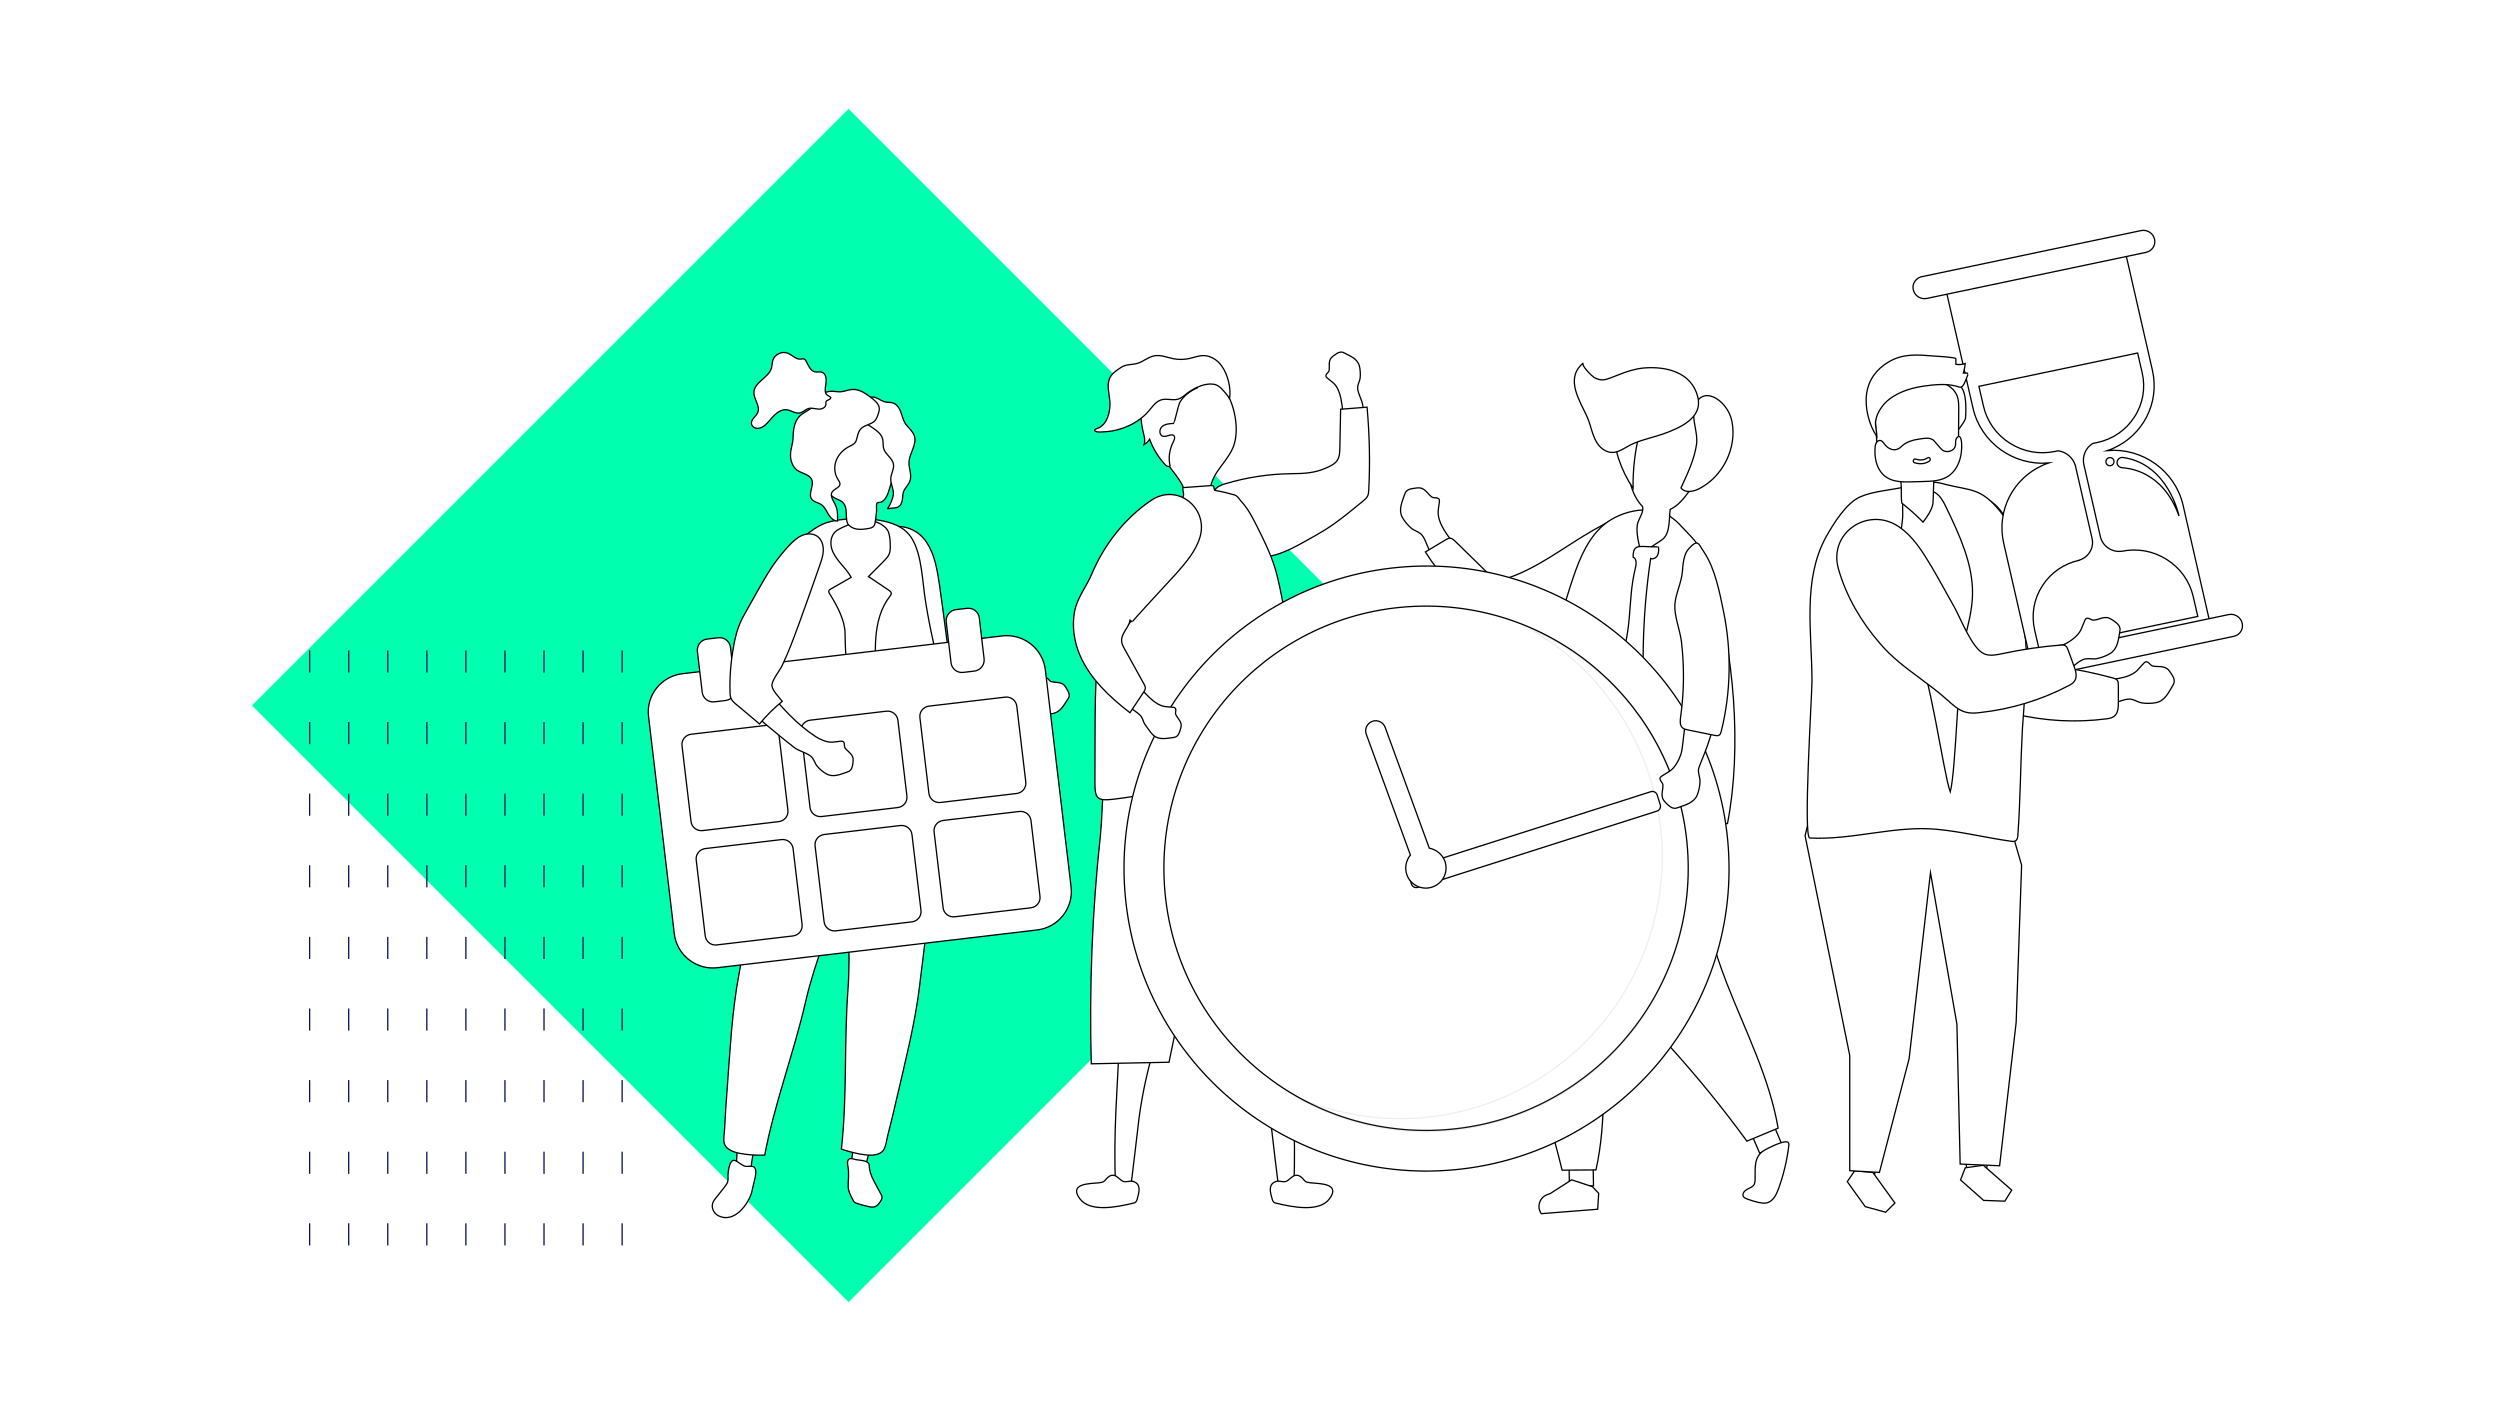 <?xml version="1.0" encoding="utf-8"?>
<!-- Generator: Adobe Illustrator 23.0.1, SVG Export Plug-In . SVG Version: 6.00 Build 0)  -->
<svg version="1.1" id="Layer_1" xmlns="http://www.w3.org/2000/svg" xmlns:xlink="http://www.w3.org/1999/xlink" x="0px" y="0px"
	 viewBox="0 0 1920 1080" style="enable-background:new 0 0 1920 1080;" xml:space="preserve">
<style type="text/css">
	.st0{fill:#FFFFFF;}
	.st1{fill:#00FFAF;}
	.st2{fill:none;stroke:#0C1151;stroke-miterlimit:10;stroke-dasharray:17,38;}
	.st3{fill:#FFFFFF;stroke:#000000;stroke-miterlimit:10;}
	.st4{opacity:7.000000e-02;}
</style>
<rect x="-2.1" y="-6.5" class="st0" width="1931.3" height="1088.9"/>
<rect x="327.8" y="217.8" transform="matrix(0.707 -0.707 0.707 0.707 -192.249 619.612)" class="st1" width="648.1" height="648.1"/>
<g>
	<line class="st2" x1="477.8" y1="499.5" x2="477.8" y2="970.5"/>
	<line class="st2" x1="447.8" y1="499.5" x2="447.8" y2="970.5"/>
	<line class="st2" x1="417.8" y1="499.5" x2="417.8" y2="970.5"/>
	<line class="st2" x1="387.8" y1="499.5" x2="387.8" y2="970.5"/>
	<line class="st2" x1="357.8" y1="499.5" x2="357.8" y2="970.5"/>
	<line class="st2" x1="327.8" y1="499.5" x2="327.8" y2="970.5"/>
	<line class="st2" x1="297.8" y1="499.5" x2="297.8" y2="970.5"/>
	<line class="st2" x1="267.8" y1="499.5" x2="267.8" y2="970.5"/>
	<line class="st2" x1="237.8" y1="499.5" x2="237.8" y2="970.5"/>
</g>
<g>
	<g>
		<g>
			<path class="st3" d="M817.4,526.3c-0.3-0.3-0.6-0.6-0.9-0.8c-3.1-1.9-5.9-1.1-9.4-2.1c-1.6-0.5-2.8-4.5-5.4-2.2c-1,0.8-3,3.2-5,5
				c-2.9,2.6-8.2,4.1-12.6,4.6c-17.4,1.7-34.7-1.4-51.7-4.9c-1-0.2-2-0.4-2.8-1.1c-1.4-1.1-1.6-3.1-1.7-4.9
				c-0.5-8.2-1.7-16.4-3.7-24.4c-1.8-7.1-4.2-14.3-8.9-20c-4.7-5.7-12-9.7-19.3-8.8c-5.5,0.7-10.5,4.2-13.1,9
				c-6.4,12.1,6.3,27.5,11.9,37.8c5.3,9.7,11.3,19.1,17.9,28c0.8,1.1,1.7,2.2,2.9,2.9c1.3,0.7,2.8,0.9,4.2,1.1
				c18.7,1.9,37.4,2.2,56.3,2.1c5.2,0,9.7-2.8,14.5-2.8c3.1,0,5.4,2.2,8.3,2.9c2.9,0.6,6.8,0.8,9.6,0.3c5.7-0.9,8.4-6.2,11.3-10.6
				c0.7-1.1,1.2-1.8,1.3-3c0.2-2-0.9-3.6-1.8-5.2C818.8,528.1,818.1,527.2,817.4,526.3z"/>
		</g>
		<g>
			<path class="st3" d="M687.9,516c5.5,5.5,11.5,10.4,15.8,17.3c3,4.8,5.5,10.3,10.2,13.4c3.7,2.4,8.2,3.1,12.6,3.5
				c3.5,0.4,6.9,0.7,10.4,0.9c1.8-8.1,3.5-16.3,5.3-24.4c-3.3-1.3-6.8-2-10.3-2c-4-25.1-6.7-50.4-10.4-75.5
				c-1.7-11.3-3.5-23-9.8-32.6c-13.4-20.4-44.9-14.4-47.8,10.7c-2.2,19.6,0.7,39.8,7.3,58.3c2.9,8.1,6.4,18.2,11.8,24.9
				C684.5,512.5,686.2,514.3,687.9,516z"/>
		</g>
	</g>
	<g>
		<g>
			<g>
				<path class="st3" d="M576.9,899.6c-4,0.3-7.6-1.1-11.4-1.6c0.2-13.5,1.6-26.5,4.6-39.9c6,6.6,11,2.8,10.8,15.2
					C580.8,877.4,576.1,893.5,576.9,899.6z"/>
				<path class="st3" d="M564.6,891.3c-4.5-1.6-5.5,9.1-5.5,11.6c0,1.5,0.2,3.1-0.2,4.5c-0.4,1.6-1.5,3-2.5,4.3
					c-2.2,2.7-4.4,5.5-6.5,8.2c-1,1.2-2,2.5-2.5,4c-1.3,3.7,0.8,8,4.3,9.8c12.1,6.1,23.1-8.7,25.7-18.4c0.4-1.5,0.7-3,1-4.5
					c0.6-3.1,3-10,1.7-13.1c-1.5-3.6-5.9-1-8.7-2.3C568.6,894.1,566.4,891.9,564.6,891.3z"/>
			</g>
			<path class="st3" d="M650.3,676.7c-11.2,30.6-24.2,60.5-31.6,92.6c-9.1,39.6-23.9,78.2-31.4,117.8c-4.9,0.2-9.8,0-14.6-0.6
				c-5.6-0.7-14.4-2.2-16.4-8.2c-1-3.1,0.1-8.2,0.2-11.4c0.5-10.3,1.2-20.7,2-31c2.2-29.2,3.6-58.8,9-87.5
				c5.6-30.3,11.1-60.7,16-90.9c2.6-15.6,5.7-31.2,9.6-46.6c1-4,11.4-44.8,13.5-44.5c24.3,3.9,47.1,11.9,68.3,24.5
				c2.1,1.2,4,2.7,4.8,4.9c0.7,2.2,0.1,4-0.6,6c-6.3,18.8-14.8,36.5-21.5,55.2C655.1,663.5,652.8,670,650.3,676.7z"/>
		</g>
		<g>
			<g>
				<path class="st3" d="M652.4,897.4c3.7,1.4,7.6,1.2,11.3,1.9c3.8-13,6.3-25.8,7.5-39.4c-7.7,4.5-11.3-0.6-14.8,11.3
					C655.3,875,655,891.8,652.4,897.4z"/>
				<path class="st3" d="M667.6,895.4c0,7.3,5.8,15.2,9,21.8c0.4,0.8,0.8,1.6,0.8,2.4c0,1.3-0.8,2.4-1.5,3.5c-1,1.4-2.2,3-3.8,3.6
					c-1.6,0.6-3.5,0.3-5.2-0.1c-2.9-0.6-5.7-1.4-8.5-2.3c-0.7-0.2-1.4-0.5-2-0.9c-0.7-0.5-1.1-1.3-1.5-2.1c-2-4-3.6-6.8-3.5-11.2
					c0.1-4.6,0.7-9.3-0.1-13.8c-0.4-2.2-1-5,0.9-6.2c1.5-0.9,4.1,0.4,5.7,0.6c2.8,0.5,5.4,0.3,7.9,1.7c0.5,0.3,1,0.7,1.4,1.2
					C667.5,894.2,667.6,894.8,667.6,895.4z"/>
			</g>
			<path class="st3" d="M648.6,662.8c1.6,32.6,5.1,65,2.6,97.8c-3,40.5-0.5,81.7-5,121.9c4.6,1.6,9.4,2.9,14.2,3.8
				c5.5,1,14.4,2.2,18.1-3c1.9-2.7,2.4-7.8,3.2-10.9c2.6-10,5-20.1,7.3-30.2c6.6-28.5,14-57.2,17.4-86.3
				c3.6-30.6,7.5-61.2,11.7-91.6c2.2-15.7,3.8-31.5,4.7-47.3c0.2-4.1,2.4-46.2,0.3-46.5c-24.4-3.5-48.5-2.6-72.5,3.1
				c-2.3,0.6-4.7,1.4-6,3.2c-1.3,1.9-1.3,3.8-1.2,5.9c0.4,19.9,3.3,39.2,4.1,59.1C647.9,648.7,648.3,655.6,648.6,662.8z"/>
		</g>
		<path class="st3" d="M634.9,401.4c-0.4,0.1-0.8,0.3-1.2,0.4c-6.5,2.5-12.1,7-17.6,11.4c-8.2,6.6-12.2,9.5-15.4,19.3
			c-2.9,9.1-4.8,18.8-6.6,28.2c-9.3,48.3-11.1,96.4-17.7,145c-1.8,13.2-3.2,28.8,6.6,37.9c17.4-13.5,39.2-14.3,60.3-14.3
			c14.8,0,29.3-4.8,44.1-3.2c14.2,1.6,26.6-2,41-1c3.5,0.2,7.9,0.2,9.3-3c-5-14.9-4.9-31-6-46.7c-2.9-40.6-16.4-79.6-21.8-119.9
			c-1.8-13.7-2.8-36.5-13.4-46.8c-11.5-11.3-37.8-11.5-52.7-9.3C640.8,399.8,637.8,400.5,634.9,401.4z"/>
		<path class="st3" d="M672.8,446.7c-1.9-1.3-3.8-2.6-5.8-3.9c3.9-3.9,7.8-7.8,11.6-11.7c1.6-1.6,3.3-3.3,4.2-5.4
			c1-2.3,1-4.9,0.9-7.3c-0.1-3.4-0.2-6.9-1.5-10.1c-2.5-5.7-11.2-9-17.1-8.7c-6.5,0.3-12.8,3-18.6,5.7c-1.9,0.9-3.7,1.8-5.2,3.3
			c-3.2,3.2-3.8,8.2-2.6,12.6c1.2,4.3,4,8,6.9,11.5c2.9,3.4,6,6.8,8.1,10.7c-5.2,3-10.4,6-15.6,8.9c-0.7,0.4-1.5,0.9-1.6,1.7
			c-0.2,0.7,0.3,1.5,0.7,2.1c5.4,8.6,11.8,20.2,11.8,30.5c0.1,12.6,1.2,25.3,1.7,37.9c1.1,26.2,1.4,52.5,1,78.8
			c-0.1,6-0.2,12.1-0.4,18.1c6.7,0.4,13.5,0.4,20.3-0.2c1.5-0.1,3-0.3,4.1-1.3c1.3-1.2,1.4-3.2,1.5-4.9c0.1-4.4,0.1-8.8,0.1-13.2
			c-0.2-25.9-2.8-51.7-4-77.6c-1.1-22-4.1-48,10.3-66.5c0.4-0.6,0.9-1.2,0.9-1.9c0-1.1-1-1.9-1.9-2.5
			C679.3,451,676,448.8,672.8,446.7z"/>
		<g>
			<g>
				<g>
					<g>
						<path class="st3" d="M651,402c0.2,0.5,0.6,0.9,1,1.4c1.7,1.7,4.1,2.7,6.5,3c3.1,0.4,6.3-0.1,9.4-0.7c4.2-0.8,4-3.2,4.6-7
							c0.3-2.1,0.5-4.2,0.7-6.3c0.1-1.1-0.4-5.3,0.4-6.1c0.5-0.5,2.5-0.4,3.4-0.8c1.4-0.7,2.6-2.1,3.4-3.4c1.4-2.1,2.1-4.6,2.8-7
							c1.3-4.2,2.6-8.4,3.8-12.6c1.3-4.3,2.6-8.6,3-13c0.6-6.7-0.5-16.2-5.5-21.1c-4.6-4.5-11.4-6-17.6-6.8
							c-8.2-1-16.7,0.5-23.8,4.8c-2.9,1.8-5.6,4-7.3,7.2c-2.6,4.8-2.4,10.8-2.1,16.5c0.3,5.2,0.5,10.4,0.8,15.6
							c0.3,6,1,12.9,5.5,16.1c2.4,1.7,5.5,2.1,7.5,4.3c2.6,2.8,2.4,6.9,2.5,10.4C650.3,398.5,650.1,400.4,651,402z"/>
					</g>
					<path class="st3" d="M676.9,334.8c0.3,0.5,0.5,1,0.7,1.5c1,2.8,0.3,5.9,1.2,8.6c1.5,4.4,6.6,7,7.4,11.6
						c0.6,3.7-1.9,7.3-2.1,11.1c-0.2,4.1,2.4,8,2,12.1c-0.4,3.5-2.6,8.5-4.7,11.3c0.7-0.9,6.6-0.6,8.1-1.5c2.4-1.4,2.6-2.3,3.3-4.8
						c0.7-2.4,0.2-4.8,1.2-7.3c1.3-3.1,4.1-5.3,5-8.6c1.3-4.5-1.1-9.2-0.9-13.8c0.3-7,6.3-13.6,4.1-20.3c-1.3-3.9-5.1-6.4-7.2-9.9
						c-1.6-2.7-2.2-5.8-3.3-8.7c-1.1-2.9-3.1-5.8-6.1-6.7c-1.7-0.5-3.5-0.3-5.2-0.6c-3-0.5-5.4-2.6-8.3-3.6
						c-4.1-1.4-11.3,2.7-13.6,6.2c-2.4,3.4-1.2,6.3,1.2,9.4C663.9,325.8,673.6,329.1,676.9,334.8z"/>
				</g>
				<path class="st3" d="M622.1,314.1c-2.4,1.8-5.5,3.1-7.7,5.2c-4.3,4.1-5.2,10.6-5.3,16.6c-0.1,5.3-2.5,10-1.9,15.5
					c0.4,3.7,2,7.5,5,9.7c3.8,2.7,9.7,3.2,11.3,7.5c1.8,4.7-3.1,10.6-0.1,14.7c1.6,2.3,4.8,2.6,7.2,4.1c2.6,1.7,3.9,4.7,5.5,7.4
					c1.6,2.7,4,5.3,7.1,5.4c0.1-4.7,0.3-8.5-1.8-12.8c-1.2-2.5-4.6-7.2-2-9.9c1.7-2.3,5.6-3,5.7-5.8c0-1.3-0.9-2.4-1.6-3.6
					c-2.8-4.3-3.1-10-1.2-14.7c1.9-4.8,5.9-8.6,10.5-10.8c5.4-2.6,4.5-3.9,6.1-9.1c1.4-4.8,4.1-5.9,8.4-7.6c3.8-1.6,5.1-2.5,6.5-6.1
					c1-2.6,2.3-5.8,0.8-8.7c-1.2-2.3-3.4-4-5.4-5.6c-4.4-3.3-9.3-6.8-14.7-6.4c-3,0.2-5.9,1.6-8.9,1.8c-2,0.1-4-0.3-6.1-0.4
					c-3.5-0.1-7.1,0.9-9.9,3c-2.8,2.1-2.7,4.3-4.3,7.2C624.5,312,623.4,313.1,622.1,314.1z"/>
				<path class="st3" d="M634.3,294.6c0.5-3.3,0.2-7.6-3-8.7c-1.7-0.6-3.7,0.1-5.4-0.3c-3.8-0.8-5.1-5.4-7.1-8.7
					c-0.3-0.5-0.7-1-1.2-1.2c-0.8-0.3-1.6,0-2.5,0.1c-3.8,0.5-6.7-3.3-10.3-4.6c-4.4-1.7-10,1.1-11.3,5.6c-0.5,1.9-0.5,3.9-1,5.8
					c-2.1,7.6-13.2,10.8-13.5,18.7c-0.2,5.3,5,10.4,3,15.4c-1.3,3.2-5.3,5.3-4.9,8.7c0.3,2.2,2.6,3.6,4.8,3.6c2.2,0,4.2-1.2,5.9-2.7
					c2.6-2.3,4.6-5.2,7.1-7.6c2.5-2.4,5.8-4.4,9.3-4c3.3,0.4,6.4,3,9.7,2.5c2.7-0.4,4.6-2.8,7.2-3.5c2.4-0.6,5,0.3,7.5,0.5
					c2.5,0.2,5.6-1.2,5.7-3.7c0-0.6-0.2-1.2,0-1.8c0.5-1.6,3.3-1.5,3.8-3.2c-1.3-2-3.2-1.3-4.1-3.9
					C633.4,299.3,634,296.7,634.3,294.6z"/>
			</g>
		</g>
	</g>
	<g>
		<g>
			<g>
				<path class="st3" d="M946.7,344.3c-3,6.6-7.9,12.1-12,18.1c-3.9,5.9-5.3,11.2-6.4,18c-0.7,4.9-2.5,8.7-8.4,9.6
					c-11.2,1.6-8-7.6-10.5-14.3c-2.9-7.7-9.1-13.7-13.4-20.6c-12.5-19.8-8.9-58.8,17-67.1C941.4,278.8,955.8,324.3,946.7,344.3z"/>
			</g>
		</g>
		<g>
			<path class="st3" d="M901.5,325.2c-3.2,0.1-6.8,0.4-9.1,2.5c-2.4,2.2-2.1,6.9,1,7.4c2.9,0.5,6.6-2.5,8.3-0.3
				c1,1.3,0.1,3.1-0.6,4.6c-3,5.7-3.9,12.3-2.5,18.4c-1.2,1.1-3,0-4-1.2c-5.1-5.6-9.1-12.2-11.7-19.3c-1,1.7-2.5,3.2-4.3,4.2
				c1.1-2.7,0.4-5.6-0.3-8.3c-2.4-10-4.1-21.7,2.9-29.9c3.7-4.4,9.4-6.9,15.1-7.9c5.7-1.1,11.5-0.8,17.3-0.5
				c2.5,0.1,5.5,0.6,6.1,2.9c-5.4,2.2-11,6.4-13.7,11.5C905.1,310.8,901.8,325.2,901.5,325.2z"/>
		</g>
		<g>
			<path class="st3" d="M912.9,301.2c-0.2,0.1-0.4,0.3-0.6,0.4c-2.4,1.9-4.7,4.1-7.7,5c-4.3,1.2-8.9-0.9-13.1,0.6
				c-4.7,1.6-7.8,7.2-11.2,10.6c-5.6,5.5-12.6,9.5-20.1,11.7c-3.8,1.2-7.8,1.9-11.8,2.1c-1.8,0.1-4.2,0.4-6,0
				c-2.4-0.6-2.3-1.7,0.2-2.5c7.9-2.5,10.4-13.6,9.8-21c-0.5-5.8-2.5-11.9-0.3-17.3c1.7-4.1,5.3-6.2,8.8-8.6
				c3.9-2.6,8.1-1.9,12.5-3.1c4.6-1.3,8.3-4.9,13-5.8c4.9-1,9.9,1.2,14.8,2.2c4.1,0.8,8.3,0.7,12.4-0.2c3.6-0.8,7.2-2.3,10.9-2.2
				c5.5,0.1,10.6,3.5,13.8,8c4.5,6.3,7.5,17.1,5.9,25.5c0.2-1.3-4.1-6-5-7c-1.9-2.1-4.2-4.1-7.1-4.5
				C925.9,294.1,918.2,297.4,912.9,301.2z"/>
		</g>
	</g>
	<g>
		<g>
			<path class="st3" d="M1665.1,514.2c-0.3-0.3-0.7-0.7-1.1-0.9c-3.7-2.1-6.9-0.9-11-1.9c-1.8-0.4-3.5-5-6.3-2.3
				c-1.1,1-3.3,3.8-5.5,6c-3.3,3.2-9.3,5.2-14.4,6c-20,2.9-40.2,0.3-60.2-2.9c-1.1-0.2-2.3-0.4-3.2-1.1c-1.7-1.2-2-3.5-2.2-5.6
				c-1-9.5-2.9-18.9-5.6-28.1c-2.4-8.2-5.7-16.3-11.4-22.7c-5.7-6.3-14.4-10.5-22.8-9.1c-6.3,1.1-11.9,5.4-14.7,11.2
				c-6.7,14.3,8.8,31.5,15.8,43.1c6.7,11,14.1,21.5,22.2,31.4c1,1.2,2.1,2.5,3.5,3.2c1.5,0.8,3.2,0.9,4.9,1
				c21.7,1.2,43.4,0.5,65.3-0.6c6-0.3,11.1-3.7,16.6-4c3.5-0.2,6.4,2.3,9.8,2.9c3.3,0.6,7.9,0.5,11.2-0.2c6.5-1.3,9.4-7.6,12.5-12.8
				c0.8-1.3,1.3-2.2,1.3-3.6c0.1-2.3-1.2-4.1-2.4-6C1666.8,516.2,1666,515.2,1665.1,514.2z"/>
		</g>
		<g>
			<path class="st3" d="M1512.1,507.2c4.9,7.4,9.8,14.8,14.1,22.7c2.8,5.3,5.6,10.9,10.6,14.3c3.1,2.1,6.9,3.2,10.6,4.1
				c22.9,5.5,46.7,6.8,70.1,3.8c2.2-0.3,4.5-0.7,6.2-2c3-2.4,3.2-6.7,3.2-10.5c0-4.5,0-8.9,0-13.4c0-1.3,0-2.8-0.9-3.8
				c-0.8-1-2.1-1.4-3.2-1.7c-14.4-3.9-29.1-6.9-43.9-9c-4.7-0.6-9.7-1.3-13.3-4.4c-7.7-6.7-7.9-31.6-9.6-41.9
				c-2-11.7-3.6-23.6-5.9-35.3c-2.6-13-5.3-26.4-13.1-37.2c-16.6-22.9-52.8-14.3-54.7,14.9c-1.5,22,2.7,44.5,10.7,65
				C1497.7,485.4,1504.8,496.3,1512.1,507.2z"/>
		</g>
	</g>
	<g>
		<g>
			<path class="st3" d="M1090.2,374.7c0.5,0,0.9,0.1,1.3,0.2c3.9,1.4,5,4.5,8.3,6.9c1.5,1.1,5.9-0.6,5.7,3.2c-0.1,1.4-0.8,4.8-1,7.8
				c-0.3,4.4,2,10.1,4.6,14.3c10.4,16.6,25,29.8,39.9,42.5c0.8,0.7,1.7,1.5,2.8,1.7c1.9,0.4,3.8-0.8,5.5-1.9
				c7.6-5.2,15.7-9.7,24.2-13.5c7.5-3.3,15.6-6.1,23.8-5.8c8.2,0.3,16.8,4,21,11.1c3.1,5.3,3.5,12.2,1,17.8
				c-6.4,13.9-28.7,13.3-41.7,15.4c-12.3,2-24.7,3.1-37.1,3.3c-1.5,0-3.1,0-4.5-0.5c-1.5-0.6-2.7-1.8-3.8-3
				c-14.5-15.2-27.6-31.7-40.5-48.4c-3.5-4.6-4.2-10.5-7.5-14.7c-2.1-2.7-5.7-3.3-8.3-5.4c-2.5-2.1-5.3-5.5-6.9-8.3
				c-3.1-5.7-0.3-11.7,1.6-17.2c0.5-1.4,0.8-2.3,1.8-3.2c1.6-1.5,3.8-1.7,5.9-2C1087.7,374.7,1089,374.6,1090.2,374.7z"/>
		</g>
		<g>
			<path class="st3" d="M1191.4,484.6c-10.7,1.3-21.5,1.5-31.9,0.6c-3.7-0.3-7.5-0.8-11-2.2c-5.4-2.2-9.6-6.6-13.6-10.8
				c-14.5-15.2-29-30.5-40.2-48.3c5.2-3.1,10.4-6.3,15.7-9.4c1-0.6,2.1-1.2,3.2-1.2c1.5,0.1,2.7,1.2,3.8,2.2
				c9.2,9,18.3,17.9,27.5,26.9c1.4,1.4,3,2.9,5,3.2c1.5,0.3,3-0.1,4.4-0.5c25.1-7.2,47.6-25.7,70.2-38.4
				c11.2-6.3,22.8-12.7,35.6-13.7c27.3-2.2,43.6,29.9,23.3,49.7C1259.2,466.2,1225.4,480.6,1191.4,484.6z"/>
		</g>
	</g>
	<g>
		<g>
			<g>
				<g>
					<g>
						<g>
							<polygon class="st3" points="1223.3,879.6 1223.8,910.7 1205.3,910.9 1204.8,876.5 							"/>
						</g>
					</g>
					<g>
						<g>
							<path class="st3" d="M1207,906.1l16,5.3l4.8,5.1l-0.8,12.2l-43.3,3.4l0,0c-3.7-5.3-1.3-12.6,4.8-14.7l2-0.7L1207,906.1z"/>
						</g>
					</g>
				</g>
			</g>
			<g>
				<g>
					<g>
						<g>
							<g>
								<g>
									<polygon class="st3" points="1356.1,849.8 1368.3,878.4 1351.4,885.6 1337.8,853.9 									"/>
								</g>
							</g>
							<g>
								<g>
									<path class="st3" d="M1351.7,886.1c0.6-0.7,1.3-1.3,2.1-1.9c2-1.5,18.5-10.2,19.9-6.3c0.2,0.6,0.2,1.3,0.1,2
										c-1.4,11.3-4,22.4-7.9,33.1c-1.7,4.6-4.2,9.6-8.9,10.8c-2.1,0.5-4.2,0.1-6.3-0.3c-3.1-0.7-6.1-1.6-9-2.7
										c-1.1-0.4-2.2-0.9-2.8-1.9c-1.1-2,0.8-4.4,2.9-5.5c2-1.1,4.5-1.9,5.5-3.9c0.4-0.9,0.5-2,0.6-3
										C1348.2,898.8,1346.9,891.4,1351.7,886.1z"/>
								</g>
							</g>
						</g>
					</g>
					<g>
						<path class="st3" d="M1240.3,735.5c6,27.6,23.3,47.5,41.8,67.8c21.1,23.3,41,47.7,59.5,73.1c8-3.3,16-6.7,24-10
							c-6.7-38.9-25.1-74.5-39.4-111.2c-9.9-25.5-18-52.5-18.4-80.1c-0.2-13.7,3.1-26.3,4.9-39.6c2.2-16.5,2.3-33.5,4.3-50.1
							c0.7-5.6,1-12.2-3.2-15.8c-1.9-1.6-4.4-2.3-6.9-2.8C1216,549.1,1228.8,682.9,1240.3,735.5z"/>
					</g>
				</g>
			</g>
			<path class="st3" d="M1314.4,590.5c0-16.8-2-32.9-5.1-45.3c-25.9-1.4-55.1,1.5-80.7,6.7c-25,5.1-40.6,10.5-40.8,37.6
				c-0.3,49.9-19.8,92.4-28.3,140.4c-4.9,27.9,3.6,52.8,12.9,78.6c10.7,29.5,19.9,59.7,27.3,90.2c8.7-0.1,17.3-0.1,26-0.2
				c8.6-38.5,5-78.5,5.8-117.9c0.5-27.4,3.3-55.4,13.4-81.1c11.1-28.2,27-17,45.3-33.4C1308,650.2,1314.3,619.5,1314.4,590.5z"/>
		</g>
		<g>
			<path class="st3" d="M1285.1,398.4c2.9,2.2,5.4,4.9,7.8,7.5c2.2,2.4,4.4,4.7,6.7,7.1c7.7,8.2,11.5,20.4,14.8,30.9
				c17.4,55.2,23.6,131,12.3,188.6c-42.8,3.7-92.3-7.1-135-12.9c-4.2-0.6-8.9-1.5-11-5.1c-1.3-2.2-1.3-4.9-1.3-7.4
				c0-36.6,7.7-76,15-112.1c3.1-15.2,6.8-30.3,11.7-45.1c5.1-15.6,10.9-32.5,22.9-44.4c12.8-12.7,37.4-18.9,53.5-9
				C1283.3,397.2,1284.2,397.8,1285.1,398.4z"/>
		</g>
		<g>
			<g>
				<g>
					<path class="st3" d="M1281.2,406.3c1.1-5,0.9-10.8,1.5-15.1c1-0.5,2-1,2.9-1.6c17.8-11.4,47.8-72.6,0.2-86.2
						c-43.2-12.4-40.9,47-32.5,71.7c1.4,4.2,3.4,8.2,6.2,11.7c2,2.4,2.4,1.9,2.1,4.7c-0.4,4.2-3.7,7.7-4.2,12
						c-0.9,6.6,1.5,15.2,3,21.6c5.3-3.5,10.5-6.9,15.8-10.4C1279,412.8,1280.4,409.8,1281.2,406.3z"/>
				</g>
			</g>
			<g>
				<g>
					<g>
						<g>
							<path class="st3" d="M1243.2,352.6c2.6,7.9,6.3,15.4,11,22.4c-0.2-14.6,1.5-29.3,5.2-43.4c0.3-1.1,0.6-2.3,0-3.2
								c-0.5-0.9-1.7-1.2-2.7-1.4C1238.5,323,1238.6,338.9,1243.2,352.6z"/>
						</g>
					</g>
				</g>
				<g>
					<g>
						<g>
							<g>
								<path class="st3" d="M1291,374.7c2.9,4.1,9.3,3,13.8,0.7c18.5-9.3,29.4-31.7,25.3-51.9c-3.4-17-24.8-29.7-29.1-8.7
									c-1.5,7.5,3,17.8,2,26C1301.4,352.7,1295.9,364,1291,374.7z"/>
							</g>
						</g>
					</g>
					<g>
						<g>
							<g>
								<path class="st3" d="M1243.4,287.7c-2.1,0.8-4.2,1.7-6.4,2.5c-4.6,1.8-7.9,2.4-12.7-0.3c-1.4-0.8-10.4-9.4-8.3-11.1
									c-14.5,11.8-2.6,29.1,2.9,41.3c3.7,8.2,4.4,19.8,12.6,25.2c9.1,5.9,15.3-1.6,23.5-4.9c7.2-3,15.1-4.6,22.5-7.2
									c12.2-4.4,30.5-12,26.4-28.3c-4.7-19-24-23.7-41.3-22.3C1255.3,283.3,1249.5,285.3,1243.4,287.7z"/>
							</g>
						</g>
					</g>
				</g>
			</g>
		</g>
	</g>
	<path class="st3" d="M1254,446.1c-2,12.5-2,25.3-3.8,37.9c-1,6.9-2.5,13.7-3.7,20.5c-3.5,19.4-4.7,39.2-5.9,58.9
		c-0.2,3.9-0.5,7.8-0.7,11.7c-0.1,2.5-1.2,6.5,0.1,8.9c1.2,2.4,4.3,2.6,6.5,3.6c3.3,1.3,6.4,3.2,9.1,5.5c5-1.5,8.4-6.4,9.5-11.5
		c1.2-5.1,0.5-10.4,0-15.6c-5-45.6-4.1-91.8,2.6-137.1c2,0.9,4.5-0.6,5.4-2.6c0.9-2,0.8-4.3,0.6-6.5c0,0.4-10.5,0-11.3-0.1
		c-6.3-0.3-8.1,1.1-8.2,8.1c3.1,1.5,2.5,5.9,1.6,9.2C1255.1,440,1254.5,443,1254,446.1z"/>
	<g>
		<g>
			<g>
				<g>
					<g>
						<path class="st3" d="M982.1,911.2c3.9,0.1,7.7-0.7,11.5-1.1c2-38-1.6-77.8-3.2-116c-9.8,0.5-19.5,1-29.3,1.6
							c6.8,20.4,11.6,41.4,14.5,62.8C976.1,861.8,981.5,911.1,982.1,911.2z"/>
					</g>
					<g>
						<path class="st3" d="M994.8,902.7c2.4-0.4,3.8,0.6,5.4,2.1c0.9,0.9,1.6,2.1,2.7,2.7c1.1,0.6,2.2,0.7,3.6,0.9
							c7,0.7,23.3,0.4,14.6,12.2c-7.8,10.7-28.7,6.4-40.7,3.5c-0.8-0.2-1.6-0.3-2.2-0.9c-0.6-0.6-1-1.5-1.2-2.4
							c-1.4-5-3.3-11.3,2.9-13.4c2.6-0.9,5.1,0.8,7.9-0.1C990,906.4,992.3,903.1,994.8,902.7z"/>
					</g>
				</g>
			</g>
			<path class="st3" d="M1012.3,817c-19.9-0.4-39.8-0.8-59.7-1.2c-16.1-76.6-30.3-153.7-42.5-231c-0.9-6-1.9-12.2-0.1-18.1
				c3.3-11,15.1-17.3,26.3-19.4c17.5-3.3,49.8,1.3,58.8,19.5c9.5,19.3,7.9,53.7,10.2,75C1011.5,700,1013.9,758.6,1012.3,817z"/>
		</g>
		<g>
			<g>
				<g>
					<g>
						<path class="st3" d="M868.3,911.2c-3.9,0.1-7.7-0.7-11.5-1.1c-2-38,1.6-77.8,3.2-116c9.8,0.5,19.5,1,29.3,1.6
							c-6.8,20.4-11.6,41.4-14.5,62.8C874.3,861.8,868.8,911.1,868.3,911.2z"/>
					</g>
					<g>
						<path class="st3" d="M855.6,902.7c-2.4-0.4-3.8,0.6-5.4,2.1c-0.9,0.9-1.6,2.1-2.7,2.7c-1.1,0.6-2.2,0.7-3.6,0.9
							c-7,0.7-23.3,0.4-14.6,12.2c7.8,10.7,28.7,6.4,40.7,3.5c0.8-0.2,1.6-0.3,2.2-0.9c0.6-0.6,1-1.5,1.2-2.4
							c1.4-5,3.3-11.3-2.9-13.4c-2.6-0.9-5.1,0.8-7.9-0.1C860.4,906.4,858,903.1,855.6,902.7z"/>
					</g>
				</g>
			</g>
			<path class="st3" d="M838.1,817c19.9-0.4,39.8-0.8,59.7-1.2c16.1-76.6,30.3-153.7,42.5-231c0.9-6,1.9-12.2,0.1-18.1
				c-3.3-11-15.1-17.3-26.3-19.4c-17.5-3.3-49.8,1.3-58.8,19.5c-9.5,19.3-7.9,53.7-10.2,75C838.8,700,836.5,758.6,838.1,817z"/>
		</g>
	</g>
	<g>
		<g>
			<path class="st3" d="M1022.5,274.7c-0.3,0.3-0.5,0.6-0.7,0.9c-1.6,3.2-0.5,5.7-1.1,9.2c-0.3,1.5-4,3.1-1.6,5.3
				c0.9,0.8,3.3,2.6,5.2,4.3c2.8,2.5,4.7,7.4,5.5,11.6c3.3,16.4,2,33.2,0.2,49.9c-0.1,0.9-0.2,1.9-0.7,2.7c-0.9,1.4-2.8,1.8-4.5,2
				c-7.8,1.2-15.5,3.2-23,5.9c-6.6,2.4-13.3,5.4-18.2,10.4c-5,5-8.1,12.3-6.5,19.2c1.2,5.2,5,9.6,9.9,11.6
				c12.1,4.9,25.7-8.6,34.9-15c8.8-6,17.1-12.6,25-19.7c1-0.9,2-1.8,2.5-3c0.6-1.3,0.6-2.7,0.6-4.1c0.1-18-1.4-35.9-3.3-53.9
				c-0.5-4.9-3.6-9-4-13.6c-0.3-2.9,1.6-5.4,1.9-8.2c0.3-2.8,0.1-6.5-0.6-9.2c-1.4-5.3-6.7-7.4-11.1-9.7c-1.1-0.6-1.9-1-3-0.9
				c-1.9,0-3.4,1.2-4.8,2.2C1024.1,273.2,1023.3,273.9,1022.5,274.7z"/>
		</g>
		<g>
			<path class="st3" d="M1024,402.7c7.8-5.5,15.1-11.6,22.7-17.8c1.4-1.1,2.8-2.3,3.6-3.9c0.7-1.4,0.8-3,0.9-4.6
				c1.1-21.2,0.6-42.5-1.3-63.7c-6.8,0.5-13.5,1-20.3,1.6c-0.2,10.1-0.4,20.1-0.6,30.2c-0.1,3-0.2,6.2-1.8,8.8c-1.8,2.9-5,4.4-8,5.8
				c-9.4,4.3-17.3,4.6-27.4,4.7c-17.3,0.2-34.5,2.8-51,7.8c-3.2,1-6.6,2.3-8,5.2c-0.8,1.6-0.8,3.5-0.8,5.3c0,8.4-0.1,17,1.8,25.2
				c1.4,6.5,5.4,18.5,11.9,21.9c6.3,3.3,17.4-0.1,24-1.6c14,0,29.8-10.5,41.6-16.9C1015.6,408.3,1019.9,405.6,1024,402.7z"/>
		</g>
	</g>
	<g>
		<path class="st3" d="M889.1,396.8c-4.4,5.4-9.8,10.2-14,15.8c-9,11.8-16.1,25.1-21,39.1c-12.7,35.8-13,74-13.1,111.4
			c0,12.5-0.1,24.9-0.1,37.4c0,12.3,1,14.9,14.4,13.3c24.7-3,50.4-8.1,72.7-19.1c10.6-5.2,20.6-11.8,31.8-15.9
			c16.2-6,32.9-3.3,48.9-7.2c-7-21.1-12-39-15.5-60.7c-3.7-22.4-7-46.8-12.4-68.8c-3.2-13.2-9.3-25.6-15.4-37.8
			c-2.3-4.6-4.6-9.1-7.5-13.4c-1.5-2.2-3.1-4.3-5-6.3c-1.3-1.4-2.6-3.8-4.5-4.4c-5.1-1.5-10.2-2.7-15.4-3.6c-0.9-1-0.3-3-1.5-3.6
			c-0.3-0.1-0.7-0.1-1.1-0.1c-7.3,0.5-14.6,1.1-21.9,1.6c-0.3,1.3,0.2,2.7,0.4,4.1c0.2,1.4,0.1,2.9-0.9,3.8c-0.6,0.6-1.4,0.8-2.2,1
			c-0.3,0.1-0.5,0.2-0.8,0.2c-7,2.3-11,7-15.3,12.6C889.4,396.5,889.2,396.6,889.1,396.8z"/>
	</g>
	<g>
		<g>
			<g>
				
					<ellipse transform="matrix(0.996 -9.504337e-02 9.504337e-02 0.996 -58.407 107.092)" class="st3" cx="1095" cy="666.7" rx="232.2" ry="232.2"/>
			</g>
			<g>
				
					<ellipse transform="matrix(1 -1.961631e-02 1.961631e-02 1 -12.867 21.608)" class="st3" cx="1095" cy="666.7" rx="201.3" ry="201.3"/>
			</g>
			<g class="st4">
				<g>
					<path class="st3" d="M1174.9,483c40,22.7,72.4,59.2,89.4,105.7c38.2,104.4-15.5,220-119.9,258.1c-50.2,18.4-103,15.5-148.6-4.1
						c49.6,28.2,110.9,35.3,168.7,14.1c104.4-38.2,158.1-153.7,119.9-258.1C1264.7,544.6,1224,504.1,1174.9,483z"/>
				</g>
			</g>
			<g>
				<g>
					<path class="st3" d="M1081.6,671.4l2.4,7.6c0.6,2,2.8,3.1,4.8,2.5l183.8-58.6c2-0.6,3.1-2.8,2.5-4.8l-2.4-7.6
						c-0.6-2-2.8-3.1-4.8-2.5L1084,666.6C1082,667.2,1080.9,669.4,1081.6,671.4z"/>
				</g>
				<g>
					<path class="st3" d="M1097.7,651.4l-33.9-92.8c-1.5-4-5.9-6.1-9.9-4.6l0,0c-4,1.5-6.1,5.9-4.6,9.9l33.9,92.8
						c-3.4,4.1-4.6,9.9-2.7,15.2c2.9,8,11.8,12.2,19.9,9.2c8-2.9,12.2-11.8,9.2-19.9C1107.6,656,1102.9,652.4,1097.7,651.4z"/>
				</g>
			</g>
		</g>
	</g>
	<g>
		<g>
			<path class="st3" d="M524.2,517.4l245.5-29c16.3-1.9,31.1,9.7,33.1,25.9l19.8,167c1.9,16.2-9.8,31-26.1,32.9l-245.5,29
				c-16.3,1.9-31.1-9.7-33.1-25.9l-19.8-167C496.1,534,507.8,519.3,524.2,517.4z"/>
			<g>
				<path class="st3" d="M722.3,616.3l58.5-6.9c4.4-0.5,7.6-4.5,7-8.9l-6.9-58.1c-0.5-4.4-4.5-7.5-8.9-7l-58.5,6.9
					c-4.4,0.5-7.6,4.5-7,8.9l6.9,58.1C713.9,613.7,717.9,616.8,722.3,616.3z"/>
				<path class="st3" d="M733.2,704.1l58.5-6.9c4.4-0.5,7.6-4.5,7-8.9l-6.9-58.1c-0.5-4.4-4.5-7.5-8.9-7l-58.5,6.9
					c-4.4,0.5-7.6,4.5-7,8.9l6.9,58.1C724.8,701.5,728.8,704.6,733.2,704.1z"/>
				<path class="st3" d="M631,627.1l58.5-6.9c4.4-0.5,7.6-4.5,7-8.9l-6.9-58.1c-0.5-4.4-4.5-7.5-8.9-7l-58.5,6.9
					c-4.4,0.5-7.6,4.5-7,8.9l6.9,58.1C622.6,624.5,626.5,627.6,631,627.1z"/>
				<path class="st3" d="M641.8,714.9l58.5-6.9c4.4-0.5,7.6-4.5,7-8.9l-6.9-58.1c-0.5-4.4-4.5-7.5-8.9-7l-58.5,6.9
					c-4.4,0.5-7.6,4.5-7,8.9l6.9,58.1C633.4,712.3,637.4,715.4,641.8,714.9z"/>
				<path class="st3" d="M539.6,637.9l58.5-6.9c4.4-0.5,7.6-4.5,7-8.9l-6.9-58.1c-0.5-4.4-4.5-7.5-8.9-7l-58.5,6.9
					c-4.4,0.5-7.6,4.5-7,8.9l6.9,58.1C531.2,635.3,535.2,638.4,539.6,637.9z"/>
				<path class="st3" d="M550.5,725.7l58.5-6.9c4.4-0.5,7.6-4.5,7-8.9l-6.9-58.1c-0.5-4.4-4.5-7.5-8.9-7l-58.5,6.9
					c-4.4,0.5-7.6,4.5-7,8.9l6.9,58.1C542.1,723.1,546.1,726.3,550.5,725.7z"/>
			</g>
			<g>
				<path class="st3" d="M734.2,468.2l8.5-1c4.7-0.6,8.9,2.8,9.4,7.4l3.7,31.4c0.5,4.6-2.8,8.8-7.5,9.4l-8.5,1
					c-4.7,0.6-8.9-2.8-9.4-7.4l-3.7-31.4C726.2,472.9,729.6,468.7,734.2,468.2z"/>
				<path class="st3" d="M543.1,490.8l8.5-1c4.7-0.6,8.9,2.8,9.4,7.4l3.7,31.4c0.5,4.6-2.8,8.8-7.5,9.4l-8.5,1
					c-4.7,0.6-8.9-2.8-9.4-7.4l-3.7-31.4C535.1,495.5,538.5,491.3,543.1,490.8z"/>
			</g>
		</g>
	</g>
	<g>
		<g>
			<path class="st3" d="M655.2,583c0-0.4,0-0.8-0.2-1.2c-1.2-3.5-3.9-4.5-6.1-7.5c-0.9-1.3,0.6-5.2-2.8-5.1c-1.3,0.1-4.3,0.6-7,0.8
				c-3.9,0.2-9-1.9-12.7-4.3c-14.6-9.5-26.3-22.7-37.4-36.1c-0.6-0.8-1.3-1.6-1.5-2.5c-0.4-1.7,0.7-3.4,1.8-4.9
				c4.8-6.7,8.9-13.9,12.3-21.4c3.1-6.7,5.6-13.8,5.5-21.2c-0.1-7.4-3.3-15-9.6-18.8c-4.7-2.9-12-5-15.9-1.1
				c-7,6.9-12.2,25.5-14.2,37c-1.9,10.9-3.1,22-3.4,33c0,1.4-0.1,2.8,0.4,4.1c0.5,1.4,1.6,2.4,2.6,3.4c13.4,13.1,27.9,25,42.7,36.7
				c4.1,3.2,9.3,3.9,13,6.9c2.4,1.9,2.9,5.1,4.7,7.4c1.8,2.3,4.8,4.8,7.4,6.2c5,2.8,10.4,0.4,15.4-1.3c1.2-0.4,2.1-0.7,2.9-1.6
				c1.4-1.4,1.6-3.3,1.9-5.2C655.2,585.3,655.2,584.1,655.2,583z"/>
		</g>
		<g>
			<path class="st3" d="M563.6,495.2c0,0.1,0,0.1,0,0.2c-2.3,12.2-3.4,24.9-2.9,37.3c0.2,5.8,3.7,7.2,7.9,10.9
				c4.9,4.1,9.8,8.3,14.7,12.4c5.3-6.4,11.1-12.2,17.5-17.4c-2.6-3.3-8.7-9.2-7.9-13.1c1-4.6,5.8-10.2,7.9-14.6
				c4.9-10.2,8.8-20.9,12.7-31.5c5.5-15.1,10.9-30.3,16.2-45.6c1.3-3.7,2.6-7.6,2.6-11.5c0-4-1.4-8.1-4.6-10.4
				c-3.4-2.4-8.1-2.3-11.9-0.6s-6.9,4.6-9.7,7.6c-5.1,5.4-9.7,11.2-13.8,17.4c-3.8,5.8-7.2,11.8-10.6,17.8
				c-2.9,5.2-5.8,10.3-8.7,15.5c-1.7,3-3.4,6-4.7,9.1C566.1,483.9,564.7,489.5,563.6,495.2z"/>
		</g>
	</g>
	<g>
		<g>
			<path class="st3" d="M907.1,557.9c0.1-0.4,0.1-0.8,0.1-1.2c-0.5-3.5-2.9-5-4.3-8.2c-0.6-1.4,1.5-4.8-1.7-5.3
				c-1.2-0.2-4.2-0.2-6.7-0.6c-3.7-0.5-8.1-3.4-11.2-6.4c-4.1-4-8.4-8.3-11.8-12.8c-7.2-9.5-14.3-20.8-19.6-31.5
				c17.3-9.6,28.3-29.4,27.4-49.1c-0.1-2.1-0.3-4.2-1.4-6c-0.9-1.5-2.3-2.6-3.8-3.5c-15.7-9.6-24.2,5.7-31.5,17.8
				c-4.6,7.5-8.7,15.5-12.1,23.6c-4.8,11.4-1,21.3,5.6,31.4c7,10.7,14.2,21.3,23.4,30.3c4.4,4.4,9.4,7.6,14.3,11.3
				c4.9,3.7,3,5.6,6.4,9.9c1.9,2.4,3.4,5.2,5.7,7.2c4.2,3.6,9.7,2.3,14.7,1.7c1.2-0.2,2.1-0.3,3-0.9c1.6-1.1,2.1-2.9,2.7-4.6
				C906.6,560,906.9,559,907.1,557.9z"/>
		</g>
		<path class="st3" d="M884.1,384.3c-20.2,13.6-36.2,34.1-45.6,56.5c-4.2,10.1-11.3,18.1-13.3,29.3c-2,11.2-0.2,23,4.3,33.4
			c7.9,18,22.8,31.9,38.3,43.9c3.5-5.3,7-10.5,10.5-15.8c0.6-0.9,1.3-1.9,1.3-3.1c0.1-1.2-0.5-2.3-1.1-3.3c-5-9-9.9-17.9-14.9-26.9
			c-1-1.8-2.1-3.8-2.2-5.9c-0.5-5.8,5.6-10.4,6.5-16.1c0.6,0.5,1.1,0.9,1.7,1.4c-0.5-0.4,32.4-35.6,34.3-37.8
			c7.2-8.3,14.6-16.9,17.7-27.4C928.2,390.1,904.2,370.7,884.1,384.3z"/>
	</g>
	<g>
		<g>
			<g>
				<path class="st3" d="M1277.7,614.6c-0.3-0.4-0.5-0.8-0.7-1.2c-1.3-3.9,0.3-6.7,0.1-10.8c-0.1-1.8-4.2-4.2-1.1-6.4
					c1.1-0.8,4.2-2.5,6.7-4.2c3.6-2.5,6.6-7.9,8.2-12.6c3-8.9,1.2-36.2,12.9-39.3c27.6-7.1,2,44.9,0.8,50c-0.8,3.3,1,6.5,1,9.8
					c0,3.3-0.9,7.6-2.1,10.6c-2.4,6-8.9,7.6-14.4,9.6c-1.4,0.5-2.3,0.8-3.6,0.6c-2.2-0.3-3.7-1.8-5.3-3.3
					C1279.3,616.6,1278.5,615.6,1277.7,614.6z"/>
			</g>
		</g>
		<path class="st3" d="M1305.4,418.8c1,1.4,2,3.4,3.6,5.7c8.2,12.3,11.8,31,14.7,45.2c6.2,30.3,5.7,62-1.8,92
			c-0.3,1.1-0.6,2.3-1.6,2.9c-1,0.6-2.2,0.4-3.3,0.2c-6.9-1.4-13.7-2.8-20.6-4.2c-1.5-0.3-3-0.6-4.2-1.6c-2.2-1.9-1.9-5.4-1.5-8.3
			c2.7-19,2.9-38.4,0.7-57.5c-1-9-5.7-20.1-5.1-29c0.5-8,5.1-16.6,5.8-25.4c0.4-5.3,1-13.1,4.7-17.2
			C1301.8,416.1,1303.5,416.1,1305.4,418.8z"/>
	</g>
	<g>
		<g>
			<g id="XMLID_11_">
				<path id="XMLID_12_" class="st3" d="M1506.1,761.1l0.9,56.1c-0.4,15.6,1,31.1,2,46.6c0.9,14.4-2,29.3,4.8,42.6
					c2.1,4.2,6.7,7.1,10.2,2.3c2.7-3.7,1.4-10.2,2.1-14.5c5-32.5,14.2-64.3,18.8-96.9C1549.8,763.2,1536.6,764.1,1506.1,761.1z"/>
			</g>
			<polygon class="st3" points="1509.3,896.9 1505.7,906.2 1523.4,921.9 1539.7,922.5 1545,914 1523.1,894.9 			"/>
		</g>
		<g>
			<g id="XMLID_9_">
				<path id="XMLID_10_" class="st3" d="M1466.3,761.6c0,0-10.2,55.2-10.2,55.2c-3.5,24.7-11.6,48.7-15.2,73.4
					c-0.8,5.7-0.4,11.9-2.8,17.2c-2.3,5.2-6.9,5.4-10.9,1.9c-5.4-4.8-2.9-13.3-2.8-19.8c0.7-43.3-2.8-86-3.6-129.4
					c0-0.6,0-1.2,0.5-1.6c0.4-0.3,0.9-0.3,1.3-0.3C1426.9,758.6,1466.1,762.8,1466.3,761.6z"/>
			</g>
			<polygon class="st3" points="1424.4,899.2 1418.7,907.5 1432.5,926.7 1448.2,931 1455.3,923.9 1438.3,900.4 			"/>
		</g>
		<polygon class="st3" points="1535.7,895.3 1548.4,785.3 1552.6,664.4 1540.2,621.9 1473.1,611.5 1390.3,625.7 1386.3,641.8 
			1420.6,810.6 1420.6,899.1 1443.4,900.4 1466.2,813.1 1482.6,670.2 1502.9,786.5 1505.4,894 		"/>
	</g>
	<path class="st3" d="M1555.7,492.1c0-0.4-0.1-0.7-0.1-1.1c-6.8-37.1,7.3-65.3-19.6-98.4c-14.5-17.8-21.9-15.7-41.2-20.4
		c-4.5-1.1-13.6-4.4-13.1,2.5c-6.1-0.2-12.3,0.4-18.3,1.8l-0.2-2.6c-10.7,2.5-24.9,3.3-34.8,7.8c-10.6,4.8-20.2,20.4-25.7,30.1
		c-18.7,33.5-11.1,74.4-11.1,111.3c0,10.3-6.9,120.2-1.7,120.5c32.9,1.7,65-9.7,97.5-6.7c19.3,1.8,38.3,6.6,57.2,9.2
		c1.3,0.2,2.7,0.2,3.7-0.6c1.1-0.9,1.3-2.5,1.4-4c2-26.8,2-54.5,3.5-81.6C1554.5,537.8,1557.6,514.3,1555.7,492.1z"/>
	<g>
		<path class="st3" d="M1493.4,217.8l21.9,95.8c6.1,26.5,31.2,44.2,57.9,42c-1.5,0.5-3,1.1-4.5,1.8c-22.6,10.1-35.5,34.7-29.9,59.6
			l21.9,95.8l137.8-29l-21.9-95.8c-6.1-26.5-31.2-44.2-57.9-42c1.5-0.5,3-1.1,4.5-1.8c22.6-10.1,35.5-34.7,29.9-59.6l-21.9-95.8
			L1493.4,217.8z"/>
		<path class="st3" d="M1648.2,193.8l-168.4,35.4c-4.7,1-9.3-2-10.4-6.6l0,0c-1.1-4.6,1.9-9.1,6.5-10.1l168.4-35.4
			c4.7-1,9.3,2,10.4,6.6h0C1655.8,188.3,1652.8,192.8,1648.2,193.8z"/>
		<path class="st3" d="M1715.5,488.7l-168.4,35.4c-4.7,1-9.3-2-10.4-6.6l0,0c-1.1-4.6,1.9-9.1,6.5-10.1l168.4-35.4
			c4.7-1,9.3,2,10.4,6.6l0,0C1723.1,483.2,1720.2,487.8,1715.5,488.7z"/>
		<g>
			<path class="st3" d="M1673.5,396.3c-12.8-35.6-40-36.7-43.6-37.1c-1.8,0-3.5-1.3-3.9-3.1c-0.5-2.1,0.9-4.2,3-4.7
				c0.3-0.1,0.5-0.1,0.8-0.1c0,0,0,0,0,0c0.1,0,0.1,0,0.2,0c0.2,0,0.5,0,0.7,0.1C1665.4,356.4,1673.5,396.3,1673.5,396.3z"/>
			<path class="st3" d="M1621.1,357.6c-1.7,0.4-3.4-0.7-3.7-2.4s0.7-3.3,2.4-3.7c1.7-0.4,3.4,0.7,3.7,2.4
				C1623.8,355.6,1622.8,357.2,1621.1,357.6z"/>
		</g>
		<path class="st3" d="M1519.8,296.7l3.5,15.2c2.7,11.8,9.9,21.9,20.3,28.5c10.4,6.6,22.7,8.8,34.6,6.3l2.3-0.5
			c6.3,0.7,12,5.6,13.5,11.9l12.7,55.4c1.8,7.7-3.2,15.3-11,17l1.6-0.3c-12,2.5-22.2,9.5-28.7,19.6c-6.6,10.1-8.7,22.2-6,34
			l3.5,15.2l121.8-25.6l-3.5-15.2c-2.7-11.8-9.9-21.9-20.3-28.5c-10.4-6.6-22.7-8.8-34.6-6.3l1-0.2c-7.8,1.6-15.6-3.3-17.4-11
			l-12.7-55.4c-1.4-6.3,1.4-13,6.8-16.2l3.3-0.7c12-2.5,22.2-9.5,28.7-19.6c6.6-10.1,8.7-22.2,6-34l-3.5-15.2L1519.8,296.7z"/>
	</g>
	<path class="st3" d="M1457.5,421.1c-2.4,13.9-1.4,28-0.5,42.1c0.4,5.9,0.8,11.9,2.9,17.5c2.5,6.9,7.4,12.7,11.8,18.6
		c9.9,13.3,20.6,93.3,26.1,109c4.5-17.1,6.2-99.4,10.7-116.5c3.1-11.6,6.1-23.3,6.4-35.3c0.4-23.4-10-45.5-20.1-66.6
		c-1.5-3.1-3.1-6.3-5.4-8.9c-6.6-7.2-21.3-8.2-26.6,0.9c-2.4,4.2-1.3,9.9-1.5,14.5C1460.8,404.7,1458.9,412.8,1457.5,421.1z"/>
	<g>
		<g>
			<path class="st3" d="M1620.2,474.9c-0.4-0.2-0.9-0.4-1.3-0.5c-4.2-0.7-6.8,1.5-11,1.9c-1.9,0.2-5-3.5-6.7,0
				c-0.6,1.3-1.8,4.7-3.1,7.5c-2,4.1-7,8.1-11.5,10.5c-17.8,9.6-37.7,14-57.6,17.8c-1.1,0.2-2.3,0.4-3.4,0.1c-2-0.6-3.1-2.7-4-4.5
				c-4.2-8.6-9.1-16.8-14.8-24.5c-5.1-6.9-10.9-13.4-18.4-17.4c-7.5-4-17.1-5-24.5-0.8c-5.5,3.2-9.4,9.1-10,15.5
				c-1.4,15.8,19,26.6,29.6,35.1c10,8,20.6,15.4,31.6,22c1.4,0.8,2.8,1.6,4.4,1.8c1.7,0.2,3.4-0.3,5-0.7c20.8-6.2,41-14.3,61.1-22.8
				c5.5-2.3,9.1-7.3,14.3-9.4c3.3-1.3,6.8-0.1,10.2-0.6c3.3-0.6,7.6-2.2,10.5-4c5.7-3.5,6.3-10.4,7.3-16.3c0.3-1.5,0.5-2.5,0-3.8
				c-0.7-2.2-2.5-3.5-4.3-4.8C1622.4,476.2,1621.3,475.4,1620.2,474.9z"/>
		</g>
		<g>
			<path class="st3" d="M1474,520.5c7.1,5.3,14.3,10.6,21,16.6c4.5,4,9,8.4,14.8,9.9c3.7,1,7.5,0.7,11.3,0.2
				c23.4-2.6,46.3-9.5,67.2-20.4c2-1,4-2.1,5.1-4c2-3.2,0.8-7.4-0.5-11c-1.5-4.2-3-8.4-4.6-12.6c-0.5-1.2-1-2.6-2.1-3.3
				c-1.1-0.7-2.4-0.6-3.6-0.5c-14.9,1.2-29.7,3.4-44.3,6.5c-4.7,1-9.6,2.1-14.1,0.4c-9.5-3.7-18.2-27-23.3-36.1
				c-5.9-10.4-11.5-20.9-17.6-31.2c-6.8-11.3-14-23.1-25-30.5c-23.4-15.9-54.5,4.6-46.3,32.7c6.1,21.2,17.7,40.9,32.2,57.4
				C1453,504.9,1463.4,512.7,1474,520.5z"/>
		</g>
	</g>
	<g>
		<g>
			<path class="st3" d="M1495.9,303.6c3.3,5.9,5,12.6,5.2,19.3c0.1,1.8,0.2,3.9,1.6,4.9c1.5,1.1,0.2,3.6,1.4,2.1
				c1.2-1.5,5.2-6.8,5.4-8.7c0.4-4.5,0.4-9,0-13.5c-0.4-3.9-1.2-8-3.7-10.9c-1.5-1.8-3.5-3-5.5-4.2c-2.9-1.7-5.8-3.5-9.1-4.1
				c-5.7-1.1-9.2,1-4.2,5C1490.6,296.4,1493.6,299.6,1495.9,303.6z"/>
			<g>
				<path class="st3" d="M1460.2,380c0,2.3,0.1,4.6,0.4,6.4c5.8,4.5,11.2,9.4,16.3,14.6c3.2-4.3,6.6-8.9,7.6-14.2
					c0.4-2.3,0.4-24.9,1.6-25.1c6.8-1.2,14.9-3.4,17.2-10.5c0.7-2.3,0.8-4.7,0.8-7.1c0.1-9.9,0.1-19.8,0.2-29.7c0-3.4,0-7-1.1-10.1
					c-2.1-5.6-7.3-8.9-12.4-11c-13.1-5.3-28.3-5.1-40.4,2.5c-3.2,2-6.2,4.6-8.1,8.1c-2.9,5.4-2.5,12.2-2.1,18.4
					c0.4,5.8,0.8,11.6,1.2,17.4c0.5,6.7,1.5,14.3,6.6,17.9c2.7,1.9,6.3,2.2,8.7,4.6C1460.6,366.2,1460.2,373.6,1460.2,380z"/>
			</g>
			<path class="st3" d="M1506.5,340.1c-0.1-1.8-0.9-7.2-3.7-3.8c-0.7,0.9-0.9,2.1-0.9,3.3c0,1.2,0,2.4-0.4,3.5
				c-0.9,2.5-3.7,3.7-6.2,3.7c-1,0-2-0.2-2.9-0.7c-0.9-0.5-1.5-1.3-2.2-2c-1.6-1.8-3.2-3.7-4.8-5.5c-2.8-3.2-8.3-1.8-12-1.3
				c-4.3,0.6-8.6,1.9-12.1,4.7c-0.4,0.3-0.7,0.6-1,0.9c-0.8,0.7-1.7,1.5-2.7,1.9c-3.3,1.6-7.4-0.1-9.8-3.1c-1.1-1.4-2.1-3.2-3.7-3.4
				c-1.3-0.2-2.6,0.7-3.2,2c-0.7,1.2-0.8,2.7-0.9,4.1c-0.3,5.1,0.4,10.4,2.6,14.9c4.8,9.8,14.1,11,23.4,10.8
				c3.7-0.1,7.4-0.2,11.1-0.3c6.8-0.2,13.9-0.4,19.6-4.4c5-3.5,8-9.3,9.2-15.5C1506.5,346.7,1506.7,343.4,1506.5,340.1z
				 M1481.8,354.1c-3.6,2.4-7.5,2.5-11.4,1.3c-1.7-0.5-1-3.3,0.7-2.8c3.3,1,6.4,1,9.3-1C1481.9,350.6,1483.3,353.1,1481.8,354.1z"/>
			<path class="st3" d="M1507.9,286.5c0.7-2.4,1.1-4.8,1.4-7.3c-2.3,0.8-4.8,1-7.2,0.6c0-1.4,0-2.8,0-4.3c0-1.2-16-2-17.3-2.1
				c-12.2-1-23.3-2-34.4,4.6c-9.4,5.6-15.5,13.9-16.9,24.8c-1.4,10.4,2,23.9,8,32.5c0-2.8-1.6-9.3-1-11.9c0.4-2.6,1.3-5.2,2.6-7.5
				c2.5-4.7,6.4-8.6,10.9-11.4c7.1-4.5,15.5-6.8,23.7-8c7.6-1.1,16.9-2,24.4,0c3.6,1,4.2,1.9,6.4-1.8c0.4-0.6,3.4-8.1,3.1-8.1
				C1510.4,286.5,1509.2,286.5,1507.9,286.5z"/>
		</g>
	</g>
</g>
</svg>
